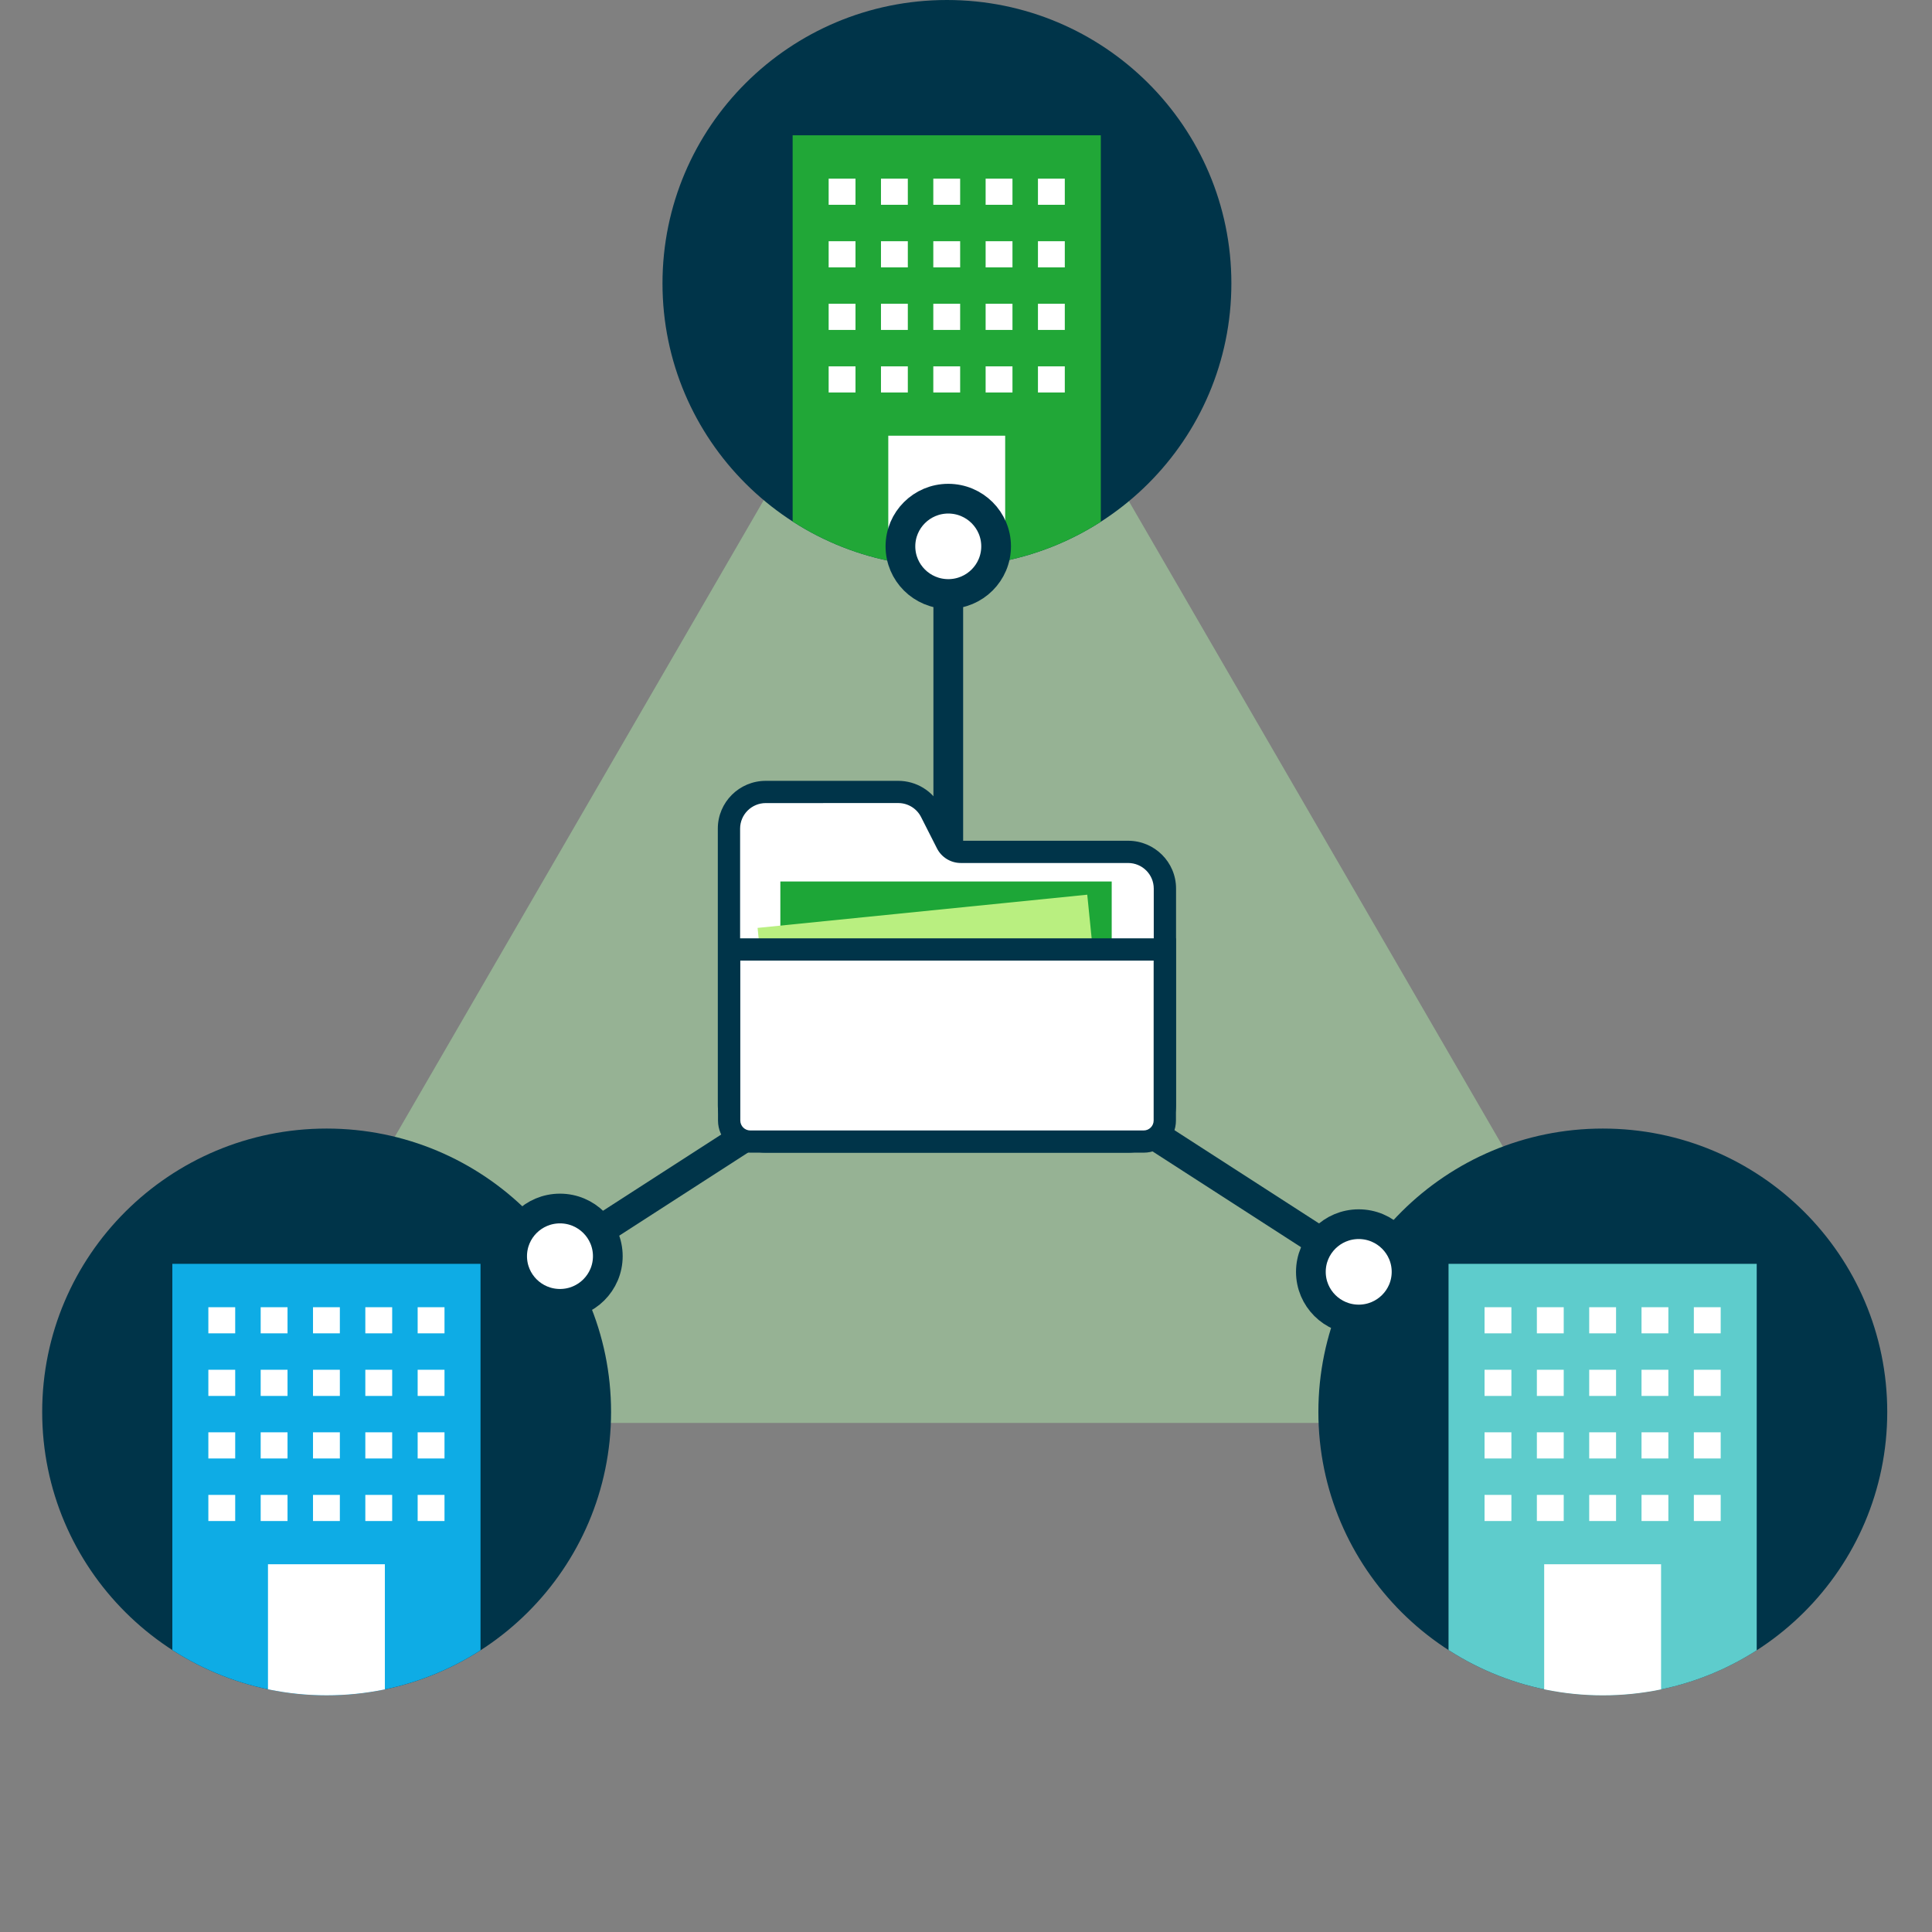 <svg xmlns="http://www.w3.org/2000/svg" xmlns:xlink="http://www.w3.org/1999/xlink" viewBox="0 0 260 260">
  <rect x="0" y="0" width="260" height="260" fill="#808080" stroke="none"/>
  <defs>
    <style>
      .cls-1 {
        fill: #1da637;
      }

      .cls-2 {
        fill: #fff;
      }

      .cls-3, .cls-4 {
        fill: none;
      }

      .cls-5 {
        fill: #003449;
      }

      .cls-6 {
        clip-path: url(#clippath-1);
      }

      .cls-7 {
        fill: #b9ef80;
      }

      .cls-8 {
        fill: #a1cd9e;
        isolation: isolate;
        opacity: .65;
      }

      .cls-4 {
        stroke: #003449;
        stroke-miterlimit: 10;
        stroke-width: 4px;
      }

      .cls-9 {
        clip-path: url(#clippath-3);
      }

      .cls-10 {
        fill: #5ecccc;
      }

      .cls-11 {
        fill: #0eace5;
      }

      .cls-12 {
        clip-path: url(#clippath-2);
      }

      .cls-13 {
        fill: #21a737;
      }

      .cls-14 {
        clip-path: url(#clippath);
      }
    </style>
    <clipPath id="clippath">
      <path class="cls-3" d="M5.677,190.013c0,21.062,17.138,38.136,38.279,38.136s38.279-17.074,38.279-38.136c0-21.062-17.137-38.136-38.278-38.136-21.141.001-38.279,17.074-38.28,38.136Z"/>
    </clipPath>
    <clipPath id="clippath-1">
      <path class="cls-3" d="M177.422,190.013c-.001,21.063,17.138,38.138,38.279,38.138,21.141.001,38.28-17.074,38.281-38.136.001-21.063-17.138-38.138-38.279-38.138h-.001c-21.141,0-38.279,17.074-38.28,38.136v0Z"/>
    </clipPath>
    <clipPath id="clippath-2">
      <path class="cls-3" d="M127.434,0c-21.141,0-38.279,17.074-38.279,38.136s17.138,38.136,38.279,38.136,38.278-17.074,38.279-38.135C165.713,17.075,148.575.001,127.434,0Z"/>
    </clipPath>
    <clipPath id="clippath-3">
      <rect class="cls-3" x="5.677" width="248.304" height="228.635"/>
    </clipPath>
  </defs>
  <path class="cls-8" d="M127.308,24.979L30.808,191.495h193L127.308,24.979Z"/>
  <g class="cls-14">
    <path class="cls-5" d="M82.236,190.013c-.001,21.062-17.139,38.136-38.28,38.135-21.141-.001-38.279-17.075-38.278-38.137.001-21.061,17.138-38.135,38.278-38.135,21.141,0,38.28,17.075,38.28,38.137h0"/>
    <rect class="cls-11" x="23.192" y="170.081" width="41.474" height="58.554"/>
    <rect class="cls-2" x="28.039" y="175.918" width="3.613" height="3.519"/>
    <rect class="cls-2" x="42.123" y="175.918" width="3.613" height="3.519"/>
    <rect class="cls-2" x="56.206" y="175.918" width="3.613" height="3.519"/>
    <rect class="cls-2" x="49.164" y="175.918" width="3.613" height="3.519"/>
    <rect class="cls-2" x="35.081" y="175.918" width="3.613" height="3.519"/>
    <rect class="cls-2" x="28.039" y="184.338" width="3.613" height="3.519"/>
    <rect class="cls-2" x="42.123" y="184.338" width="3.613" height="3.519"/>
    <rect class="cls-2" x="56.206" y="184.338" width="3.613" height="3.519"/>
    <rect class="cls-2" x="49.164" y="184.338" width="3.613" height="3.519"/>
    <rect class="cls-2" x="35.081" y="184.338" width="3.613" height="3.519"/>
    <rect class="cls-2" x="28.039" y="192.756" width="3.613" height="3.519"/>
    <rect class="cls-2" x="42.123" y="192.756" width="3.613" height="3.519"/>
    <rect class="cls-2" x="56.206" y="192.756" width="3.613" height="3.519"/>
    <rect class="cls-2" x="49.164" y="192.756" width="3.613" height="3.519"/>
    <rect class="cls-2" x="35.081" y="192.756" width="3.613" height="3.519"/>
    <rect class="cls-2" x="28.039" y="201.176" width="3.613" height="3.519"/>
    <rect class="cls-2" x="42.123" y="201.176" width="3.613" height="3.519"/>
    <rect class="cls-2" x="56.206" y="201.176" width="3.613" height="3.519"/>
    <rect class="cls-2" x="49.164" y="201.176" width="3.613" height="3.519"/>
    <rect class="cls-2" x="35.081" y="201.176" width="3.613" height="3.519"/>
    <rect class="cls-2" x="36.063" y="210.512" width="15.731" height="18.123"/>
  </g>
  <g class="cls-6">
    <path class="cls-5" d="M253.977,190.013c0,21.063-17.139,38.137-38.28,38.137s-38.28-17.075-38.28-38.137,17.139-38.137,38.28-38.137,38.28,17.075,38.28,38.137h0"/>
    <rect class="cls-10" x="194.937" y="170.081" width="41.474" height="58.554"/>
    <rect class="cls-2" x="199.784" y="175.918" width="3.613" height="3.519"/>
    <rect class="cls-2" x="213.868" y="175.918" width="3.613" height="3.519"/>
    <rect class="cls-2" x="227.951" y="175.918" width="3.613" height="3.519"/>
    <rect class="cls-2" x="220.909" y="175.918" width="3.613" height="3.519"/>
    <rect class="cls-2" x="206.826" y="175.918" width="3.613" height="3.519"/>
    <rect class="cls-2" x="199.784" y="184.338" width="3.613" height="3.519"/>
    <rect class="cls-2" x="213.868" y="184.338" width="3.613" height="3.519"/>
    <rect class="cls-2" x="227.951" y="184.338" width="3.613" height="3.519"/>
    <rect class="cls-2" x="220.909" y="184.338" width="3.613" height="3.519"/>
    <rect class="cls-2" x="206.826" y="184.338" width="3.613" height="3.519"/>
    <rect class="cls-2" x="199.784" y="192.756" width="3.613" height="3.519"/>
    <rect class="cls-2" x="213.868" y="192.756" width="3.613" height="3.519"/>
    <rect class="cls-2" x="227.951" y="192.756" width="3.613" height="3.519"/>
    <rect class="cls-2" x="220.909" y="192.756" width="3.613" height="3.519"/>
    <rect class="cls-2" x="206.826" y="192.756" width="3.613" height="3.519"/>
    <rect class="cls-2" x="199.784" y="201.176" width="3.613" height="3.519"/>
    <rect class="cls-2" x="213.868" y="201.176" width="3.613" height="3.519"/>
    <rect class="cls-2" x="227.951" y="201.176" width="3.613" height="3.519"/>
    <rect class="cls-2" x="220.909" y="201.176" width="3.613" height="3.519"/>
    <rect class="cls-2" x="206.826" y="201.176" width="3.613" height="3.519"/>
    <rect class="cls-2" x="207.809" y="210.512" width="15.731" height="18.123"/>
  </g>
  <g class="cls-12">
    <path class="cls-5" d="M165.713,38.136c0,21.062-17.138,38.136-38.279,38.136s-38.279-17.074-38.279-38.136S106.292.001,127.433,0c21.141,0,38.28,17.075,38.28,38.137h0"/>
    <rect class="cls-13" x="106.669" y="18.205" width="41.474" height="58.554"/>
    <rect class="cls-2" x="111.516" y="24.043" width="3.613" height="3.519"/>
    <rect class="cls-2" x="125.6" y="24.043" width="3.613" height="3.519"/>
    <rect class="cls-2" x="139.683" y="24.043" width="3.613" height="3.519"/>
    <rect class="cls-2" x="132.641" y="24.043" width="3.613" height="3.519"/>
    <rect class="cls-2" x="118.558" y="24.043" width="3.613" height="3.519"/>
    <rect class="cls-2" x="111.516" y="32.462" width="3.613" height="3.519"/>
    <rect class="cls-2" x="125.6" y="32.462" width="3.613" height="3.519"/>
    <rect class="cls-2" x="139.683" y="32.462" width="3.613" height="3.519"/>
    <rect class="cls-2" x="132.641" y="32.462" width="3.613" height="3.519"/>
    <rect class="cls-2" x="118.558" y="32.462" width="3.613" height="3.519"/>
    <rect class="cls-2" x="111.516" y="40.881" width="3.613" height="3.519"/>
    <rect class="cls-2" x="125.6" y="40.881" width="3.613" height="3.519"/>
    <rect class="cls-2" x="139.683" y="40.881" width="3.613" height="3.519"/>
    <rect class="cls-2" x="132.641" y="40.881" width="3.613" height="3.519"/>
    <rect class="cls-2" x="118.558" y="40.881" width="3.613" height="3.519"/>
    <rect class="cls-2" x="111.516" y="49.3" width="3.613" height="3.519"/>
    <rect class="cls-2" x="125.6" y="49.3" width="3.613" height="3.519"/>
    <rect class="cls-2" x="139.683" y="49.3" width="3.613" height="3.519"/>
    <rect class="cls-2" x="132.641" y="49.3" width="3.613" height="3.519"/>
    <rect class="cls-2" x="118.558" y="49.3" width="3.613" height="3.519"/>
    <rect class="cls-2" x="119.541" y="58.636" width="15.731" height="18.123"/>
  </g>
  <line class="cls-4" x1="127.615" y1="77.722" x2="127.615" y2="138.335"/>
  <g class="cls-9">
    <path class="cls-2" d="M134.052,73.525c.001-3.542-2.881-6.414-6.437-6.415s-6.438,2.871-6.439,6.413,2.881,6.414,6.437,6.415h.002c3.555,0,6.437-2.871,6.437-6.413"/>
    <path class="cls-4" d="M134.052,73.525c.001-3.542-2.881-6.414-6.437-6.415s-6.438,2.871-6.439,6.413,2.881,6.414,6.437,6.415h.002c3.555,0,6.437-2.871,6.437-6.413Z"/>
    <line class="cls-3" x1="75.36" y1="169.052" x2="128.667" y2="134.672"/>
    <line class="cls-4" x1="75.36" y1="169.052" x2="128.667" y2="134.672"/>
    <path class="cls-2" d="M81.797,169.052c.001-3.542-2.881-6.414-6.437-6.415-3.556-.001-6.438,2.871-6.439,6.413-.001,3.542,2.881,6.414,6.437,6.415h.002c3.555,0,6.437-2.871,6.437-6.413"/>
    <path class="cls-4" d="M81.797,169.052c.001-3.542-2.881-6.414-6.437-6.415-3.556-.001-6.438,2.871-6.439,6.413-.001,3.542,2.881,6.414,6.437,6.415h.002c3.555,0,6.437-2.871,6.437-6.413Z"/>
    <line class="cls-3" x1="180.657" y1="169.052" x2="127.35" y2="134.672"/>
    <line class="cls-4" x1="180.657" y1="169.052" x2="127.35" y2="134.672"/>
    <path class="cls-2" d="M189.288,171.16c.001-3.542-2.881-6.414-6.437-6.415-3.556-.001-6.438,2.871-6.439,6.413-.001,3.542,2.881,6.414,6.437,6.415h.002c3.555,0,6.437-2.871,6.437-6.413"/>
    <path class="cls-4" d="M189.288,171.16c.001-3.542-2.881-6.414-6.437-6.415-3.556-.001-6.438,2.871-6.439,6.413-.001,3.542,2.881,6.414,6.437,6.415h.002c3.555,0,6.437-2.871,6.437-6.413Z"/>
    <path class="cls-2" d="M103.053,153.626c-2.734-.003-4.95-2.211-4.953-4.935v-37.179c.003-2.724,2.219-4.932,4.953-4.936h17.824c1.87-.006,3.582,1.043,4.421,2.709l2.128,4.197c.358.712,1.089,1.16,1.888,1.156h22.5c2.734.003,4.95,2.211,4.953,4.935v29.119c-.003,2.724-2.219,4.931-4.953,4.935l-48.761-.001Z"/>
    <path class="cls-5" d="M120.877,108.071c1.305-.003,2.499.73,3.082,1.893l2.129,4.197c.612,1.215,1.862,1.98,3.226,1.977h22.5c1.906.002,3.451,1.541,3.453,3.44v29.118c-.002,1.899-1.547,3.438-3.453,3.44h-48.761c-1.906-.002-3.451-1.541-3.453-3.44v-37.181c.002-1.899,1.547-3.438,3.453-3.44l17.824-.004ZM120.877,105.082h-17.824c-3.564,0-6.453,2.878-6.453,6.429h0v37.181c0,3.551,2.889,6.429,6.453,6.429h48.762c3.564,0,6.453-2.878,6.453-6.429h0v-29.118c0-3.551-2.889-6.429-6.453-6.429h-22.5c-.232-0-.444-.13-.549-.337l-2.129-4.196c-1.098-2.165-3.325-3.53-5.759-3.53"/>
    <rect class="cls-1" x="105.016" y="118.627" width="44.592" height="24.672"/>
    <rect class="cls-7" x="103.075" y="122.577" width="44.59" height="24.674" transform="translate(-12.887 13.241) rotate(-5.751)"/>
    <path class="cls-2" d="M100.968,153.626c-1.569-.002-2.84-1.268-2.842-2.831v-23.019h58.627v23.02c-.002,1.563-1.274,2.83-2.843,2.831l-52.942-.001Z"/>
    <path class="cls-5" d="M155.253,129.269v21.526c-.001.738-.601,1.337-1.342,1.338h-52.943c-.741-.001-1.341-.6-1.342-1.338v-21.526h55.627ZM158.253,126.28h-61.627v24.514c-.001,2.389,1.943,4.326,4.341,4.327h52.944c2.398,0,4.342-1.937,4.342-4.326v-24.515Z"/>
  </g>
</svg>